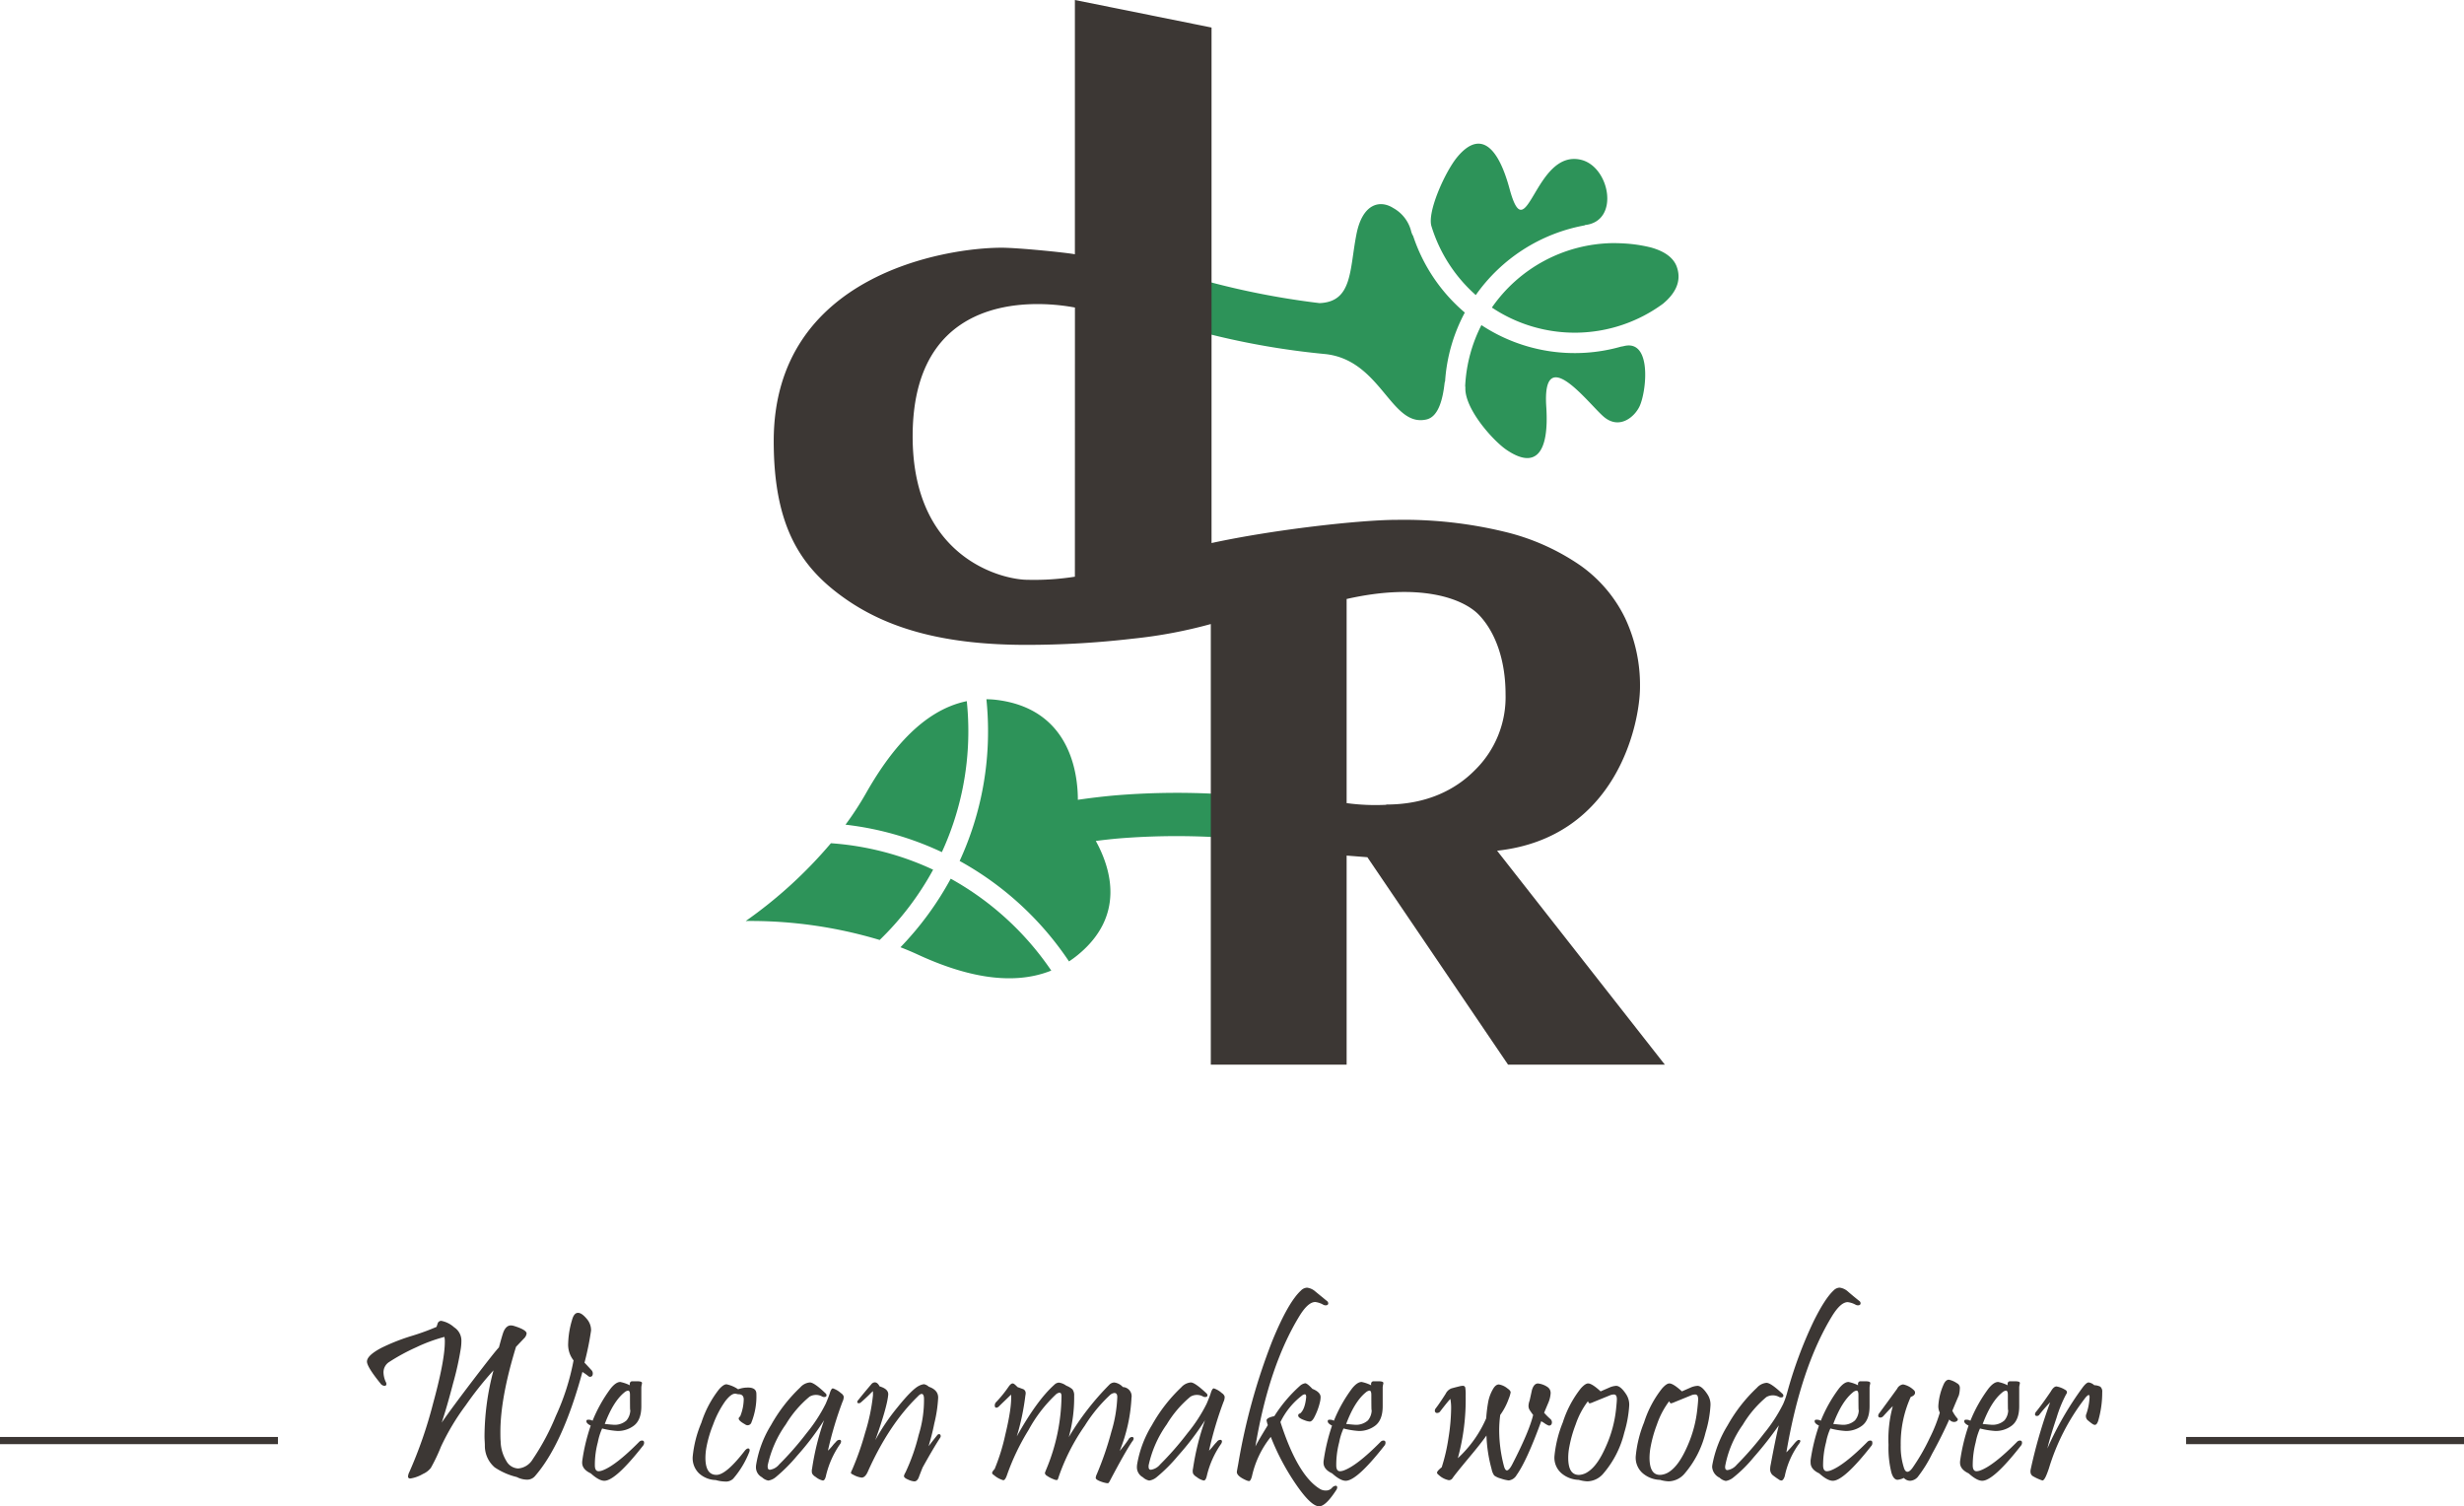 <svg xmlns="http://www.w3.org/2000/svg" viewBox="0 0 572.53 350"><defs><style>.cls-1{fill:#3c3734;}.cls-2{fill:#2d9359;}</style></defs><g id="Layer_2" data-name="Layer 2"><g id="Layer_1-2" data-name="Layer 1"><rect class="cls-1" y="333.89" width="64.58" height="1.67"/><rect class="cls-1" x="507.96" y="333.89" width="64.58" height="1.67"/><path class="cls-1" d="M137.45,318.38a1.12,1.12,0,0,1,.29.74c0,.53-.22.79-.66.79a.5.5,0,0,1-.34-.13,14.1,14.1,0,0,0-1.41-1q-4.58,16.86-11.07,24.26a2.38,2.38,0,0,1-1.85.77,5.26,5.26,0,0,1-2.33-.61,15.72,15.72,0,0,1-5.14-2.25,6.59,6.59,0,0,1-2.28-5.09c0-.65-.08-1.36-.08-2.12a60.26,60.26,0,0,1,2.09-15.33,79.8,79.8,0,0,0-6.46,8.13,54.55,54.55,0,0,0-5.75,9.61,40.68,40.68,0,0,1-2.35,4.93,4.73,4.73,0,0,1-1.83,1.4,8.32,8.32,0,0,1-2.92,1.06c-.37,0-.55-.16-.55-.48a2.71,2.71,0,0,1,.32-1.06,101.58,101.58,0,0,0,5.48-15.82q2.74-10,2.75-14.4a5.24,5.24,0,0,0-.1-1.14,37.65,37.65,0,0,0-6.6,2.44,46.07,46.07,0,0,0-6.2,3.37,2.83,2.83,0,0,0-1.35,2.46,5.7,5.7,0,0,0,.53,2.2,1,1,0,0,1,.14.45.4.4,0,0,1-.45.45,1.25,1.25,0,0,1-.93-.56c-2.16-2.66-3.2-4.39-3.13-5.16q.09-1.38,3.34-3.1a46.62,46.62,0,0,1,6.89-2.73,55.36,55.36,0,0,0,5.93-2.15c.09-.26.18-.53.26-.79a.86.86,0,0,1,.85-.61,6.21,6.21,0,0,1,3,1.51,3.66,3.66,0,0,1,1.67,3.07c0,.3,0,.9-.13,1.8a69.63,69.63,0,0,1-1.8,8.13c-1,3.84-1.89,6.88-2.65,9.14q2.31-3.36,7.47-10.12,5-6.54,5.83-7.36c.56-2.08.93-3.33,1.11-3.73.41-.92,1-1.38,1.64-1.38a2.53,2.53,0,0,1,.77.13c1.94.6,2.91,1.19,2.91,1.75a1.94,1.94,0,0,1-.63,1.17l-1.83,1.93,0,0q-3.63,11.83-3.63,19.78c0,.74,0,1.48.06,2.2a9.08,9.08,0,0,0,1.32,4.53,3.28,3.28,0,0,0,2.76,1.75,4.32,4.32,0,0,0,3.36-2.12A55.18,55.18,0,0,0,129.16,329a54.87,54.87,0,0,0,4.11-12.9,5.92,5.92,0,0,1-1.25-4,20.56,20.56,0,0,1,.88-5.33c.3-1.14.76-1.72,1.4-1.72s1.29.5,2.12,1.49a4,4,0,0,1,.92,2.62,66.68,66.68,0,0,1-1.53,7.47C136.06,316.87,136.6,317.46,137.45,318.38Z"/><path class="cls-1" d="M149.48,335.83q-6.45,8.24-9.06,8.24c-.83,0-1.88-.58-3.15-1.72-1.33-.62-2-1.45-2-2.49a4.3,4.3,0,0,1,.05-.61,43.54,43.54,0,0,1,1.94-8c-.66-.33-1-.65-1-1s.18-.37.55-.37a1.88,1.88,0,0,1,.88.24,33.46,33.46,0,0,1,4.23-7.53c.82-1,1.55-1.48,2.2-1.48a8.73,8.73,0,0,1,2.23.77q-.13-.79.45-.93h1.24c.76,0,1.14.13,1.14.4a4.34,4.34,0,0,1-.08.45,3.57,3.57,0,0,0-.08.69c0,.63,0,1.42,0,2.35s0,1.57,0,1.89q0,3.27-1.8,4.58a6.17,6.17,0,0,1-3.7,1.19,19.06,19.06,0,0,1-3.61-.58,14.46,14.46,0,0,0-1,3.2,20.33,20.33,0,0,0-.69,5.35q0,1.38.87,1.38a2.71,2.71,0,0,0,.82-.16q3.07-1.08,8.56-6.62a1,1,0,0,1,.69-.35c.33,0,.5.16.5.48A1,1,0,0,1,149.48,335.83Zm-3.1-11.71c0-.69-.15-1-.45-1a1.66,1.66,0,0,0-.85.42c-1.73,1.4-3.25,3.84-4.56,7.34.36,0,1,.11,1.86.16a4.11,4.11,0,0,0,3.2-1,3.89,3.89,0,0,0,.88-2.62C146.4,328.31,146.38,327.21,146.38,324.12Z"/><path class="cls-1" d="M175.75,323.86a16.23,16.23,0,0,1-1.14,6.62.93.93,0,0,1-1.48.48c-1-.55-1.49-1-1.49-1.35,0-.16.12-.33.35-.51a11,11,0,0,0,.82-3.94c0-.8-.43-1.2-1.19-1.2a2,2,0,0,1-.4-.06,1.64,1.64,0,0,0-.42-.07c-.62,0-1.38.58-2.28,1.75a22.8,22.8,0,0,0-2.83,5.46A27.37,27.37,0,0,0,164.2,336a14.47,14.47,0,0,0-.29,2.7c0,2.7.86,4,2.57,4q2.25,0,6.6-5.64c.28-.33.53-.5.76-.5s.35.14.35.42a1.44,1.44,0,0,1-.14.53,21.41,21.41,0,0,1-3.68,6.07,2.45,2.45,0,0,1-2,.66,8.19,8.19,0,0,1-2.06-.34,6,6,0,0,1-3.9-1.57,4.91,4.91,0,0,1-1.45-3.94,26.94,26.94,0,0,1,2-7.79,24.87,24.87,0,0,1,4.16-7.84c.67-.74,1.23-1.11,1.69-1.11a7.43,7.43,0,0,1,2.7,1.16,6.37,6.37,0,0,1,2.15-.4C175.05,322.37,175.75,322.87,175.75,323.86Z"/><path class="cls-1" d="M195.75,325.74a83.12,83.12,0,0,0-3.37,11.33,11.66,11.66,0,0,0,1.05-1.13,7.69,7.69,0,0,1,.81-.9,1,1,0,0,1,.79-.48.35.35,0,0,1,.4.4,1.06,1.06,0,0,1-.21.55,21.43,21.43,0,0,0-3.31,7.44c-.16.71-.4,1.06-.72,1.06a4,4,0,0,1-1.67-.84,2.1,2.1,0,0,1-.82-.8,2.37,2.37,0,0,1,0-1.16A60.59,60.59,0,0,1,191.48,330a63.3,63.3,0,0,1-6.27,8.26,38.11,38.11,0,0,1-5,5,3.49,3.49,0,0,1-1.7.76,2.92,2.92,0,0,1-1.45-.76,2.62,2.62,0,0,1-1.41-2.34,4.24,4.24,0,0,1,.06-.66,25.11,25.11,0,0,1,3.44-9.12,36.71,36.71,0,0,1,6.81-8.78,3.34,3.34,0,0,1,2.22-1.14q1,0,3.63,2.52a.6.6,0,0,1,.24.45c0,.28-.19.42-.56.42a1,1,0,0,1-.39-.08,2.94,2.94,0,0,0-3,0,25.21,25.21,0,0,0-5.51,6.44,25.59,25.59,0,0,0-4.21,9.53,2.26,2.26,0,0,0,0,.35c0,.44.18.66.53.66a3.39,3.39,0,0,0,2.14-1.24,71.08,71.08,0,0,0,6.36-7.26,36.62,36.62,0,0,0,4.45-6.84c.48-1.13.79-1.92.93-2.38.23-.79.47-1.19.74-1.19a5.11,5.11,0,0,1,1.85,1.09,1.46,1.46,0,0,1,.67.82A2.78,2.78,0,0,1,195.75,325.74Z"/><path class="cls-1" d="M218.5,334q-1.59,2.42-4.13,7c-.32.8-.63,1.59-.93,2.39-.25.54-.57.82-1,.82a4,4,0,0,1-1.4-.4c-.69-.28-1-.57-1-.85a2.58,2.58,0,0,1,.35-.82,45.81,45.81,0,0,0,3.07-8.71,27.37,27.37,0,0,0,1.24-8.37c0-.78-.21-1.17-.52-1.17s-.58.22-1,.66q-6.68,6.52-11.55,17.43c-.4.9-.88,1.35-1.43,1.35a5.34,5.34,0,0,1-1.93-.66c-.35-.16-.54-.31-.56-.45a3.4,3.4,0,0,1,.3-.74,65.8,65.8,0,0,0,3-8.53,44.53,44.53,0,0,0,1.83-8.71c0-.64,0-1,0-1a10,10,0,0,0-.75.72c-.47.47-1.13,1.09-2,1.85a.74.74,0,0,1-.53.24c-.25,0-.37-.1-.37-.29a.77.77,0,0,1,.26-.48q1.14-1.45,3-3.63a1.09,1.09,0,0,1,.82-.45q.63,0,1.11.93c1.43.42,2.1,1.08,2,2q-.28,2.91-3,10.51a48,48,0,0,1,5.16-7.64c2.26-2.81,3.94-4.48,5-5a3.28,3.28,0,0,1,1.16-.37,2.31,2.31,0,0,1,1.11.58c1.47.51,2.19,1.36,2.18,2.55a31.54,31.54,0,0,1-.9,6,54.26,54.26,0,0,1-1.33,5.28c.51-.66,1.17-1.51,2-2.55a.58.58,0,0,1,.42-.26c.27,0,.4.17.4.5A1.19,1.19,0,0,1,218.5,334Z"/><path class="cls-1" d="M263.08,334.93q-1.72,2.56-5.14,9.06a2.16,2.16,0,0,1-.4.61c-.16.09-.53,0-1.11-.14-1.22-.37-1.83-.72-1.83-1.06a2.37,2.37,0,0,1,.24-.84,73.73,73.73,0,0,0,3.4-9.9,31.44,31.44,0,0,0,1.37-8.06c0-.62-.23-.93-.67-.93a1.79,1.79,0,0,0-1.06.51,34.84,34.84,0,0,0-5.82,7.09,47.72,47.72,0,0,0-6.07,11.9c-.12.42-.23.66-.32.71a1.33,1.33,0,0,1-.76-.13,7,7,0,0,1-1.73-.9.81.81,0,0,1-.39-.61s.13-.38.39-1a45.14,45.14,0,0,0,3.47-16.82c0-.55-.16-.82-.47-.82a1.55,1.55,0,0,0-.88.45,32.91,32.91,0,0,0-6.3,8.21,53.58,53.58,0,0,0-5,10.43c-.28.83-.57,1.25-.87,1.25a5.56,5.56,0,0,1-2.18-1.19q-.42-.24-.42-.51c0-.19.19-.49.58-.9a46.15,46.15,0,0,0,2.47-7.94q1.56-6.44,1.35-9.35l-1.35,1.31c-.64.61-1.12,1.07-1.43,1.39a1,1,0,0,1-.61.34c-.27,0-.4-.17-.4-.53a1.08,1.08,0,0,1,.29-.74,28.55,28.55,0,0,0,2.94-3.63c.35-.49.66-.74.93-.74s.57.28,1.14.85l1.32.48a1,1,0,0,1,.56,1,1.86,1.86,0,0,1-.06.45,56.25,56.25,0,0,1-2,9.53q4.69-8.41,8.72-12a1.61,1.61,0,0,1,1.08-.5,3.7,3.7,0,0,1,1.7.71,4.68,4.68,0,0,1,1.43.85,2.32,2.32,0,0,1,.4,1.48,34,34,0,0,1-1.25,9.62,63.31,63.31,0,0,1,9.41-12.16,1.68,1.68,0,0,1,1.16-.53,3.26,3.26,0,0,1,2,1.06,2.13,2.13,0,0,1,2,2.52,37.4,37.4,0,0,1-2.75,12.34,27.16,27.16,0,0,0,2.06-2.7,1,1,0,0,1,.8-.56q.39,0,.39.42A1.31,1.31,0,0,1,263.08,334.93Z"/><path class="cls-1" d="M284.29,325.74a84.33,84.33,0,0,0-3.36,11.33,13.3,13.3,0,0,0,1-1.13,10.37,10.37,0,0,1,.81-.9,1,1,0,0,1,.8-.48.35.35,0,0,1,.39.4,1.06,1.06,0,0,1-.21.55,21.61,21.61,0,0,0-3.31,7.44c-.16.71-.4,1.06-.71,1.06a4,4,0,0,1-1.67-.84,2,2,0,0,1-.82-.8,2.37,2.37,0,0,1,0-1.16A59.8,59.8,0,0,1,280,330a63.47,63.47,0,0,1-6.28,8.26,36.89,36.89,0,0,1-5,5,3.46,3.46,0,0,1-1.69.76,2.9,2.9,0,0,1-1.46-.76,2.63,2.63,0,0,1-1.4-2.34,5.73,5.73,0,0,1,.05-.66,25.48,25.48,0,0,1,3.44-9.12,36.71,36.71,0,0,1,6.81-8.78,3.34,3.34,0,0,1,2.23-1.14q.94,0,3.62,2.52a.6.6,0,0,1,.24.45c0,.28-.18.42-.55.42a1.06,1.06,0,0,1-.4-.08,2.94,2.94,0,0,0-3,0,25.21,25.21,0,0,0-5.51,6.44,25.75,25.75,0,0,0-4.21,9.53,2.26,2.26,0,0,0,0,.35c0,.44.18.66.53.66a3.4,3.4,0,0,0,2.15-1.24,71.1,71.1,0,0,0,6.35-7.26,36.1,36.1,0,0,0,4.45-6.84c.48-1.13.79-1.92.93-2.38.23-.79.48-1.19.74-1.19a5,5,0,0,1,1.86,1.09,1.48,1.48,0,0,1,.66.82A2.61,2.61,0,0,1,284.29,325.74Z"/><path class="cls-1" d="M310.51,346.19q-2.46,3.81-4,3.81-1.86,0-5.31-5a54.92,54.92,0,0,1-5.92-11.13,22.27,22.27,0,0,0-4.37,9.11c-.2.77-.43,1.16-.69,1.16a2.35,2.35,0,0,1-.64-.18c-1.46-.64-2.19-1.28-2.19-1.94,0-.08.1-.68.31-1.77a143.26,143.26,0,0,1,7.95-28.74q3.66-8.9,6.59-11.6a2.14,2.14,0,0,1,1.46-.71,3.54,3.54,0,0,1,1.91.87l2.65,2.17a.75.75,0,0,1,.37.58c0,.32-.21.48-.61.48a1.13,1.13,0,0,1-.58-.16,4.87,4.87,0,0,0-1.83-.61q-1.67,0-3.66,3.23-7.12,11.64-10.25,30.33.64-1.29,2.89-4.95a7,7,0,0,1-.29-1.09c0-.42.6-.75,1.8-1a33.55,33.55,0,0,1,5.91-7,2.39,2.39,0,0,1,1.27-.64c.3,0,.85.43,1.67,1.3,1.27.51,1.9,1.15,1.9,1.91a5.57,5.57,0,0,1-.1.95,14.82,14.82,0,0,1-1.43,3.87c-.32.58-.66.87-1,.87a4,4,0,0,1-1.16-.29c-1-.35-1.51-.72-1.51-1.09s.15-.4.47-.53c.74-.63,1.2-1.89,1.38-3.76,0-.44-.08-.66-.34-.66a1.23,1.23,0,0,0-.64.29,17.26,17.26,0,0,0-5,6.15q4,12.42,9.17,15.54a2.49,2.49,0,0,0,1.3.37,1.85,1.85,0,0,0,1.45-.55,1.38,1.38,0,0,1,.9-.56c.25,0,.37.13.37.4A1.09,1.09,0,0,1,310.51,346.19Z"/><path class="cls-1" d="M321.74,335.83q-6.44,8.24-9.06,8.24c-.83,0-1.88-.58-3.15-1.72q-2-.93-2-2.49a3.2,3.2,0,0,1,.05-.61,44.28,44.28,0,0,1,1.93-8c-.65-.33-1-.65-1-1s.19-.37.56-.37a1.85,1.85,0,0,1,.87.24,33.41,33.41,0,0,1,4.24-7.53c.81-1,1.55-1.48,2.2-1.48a8.59,8.59,0,0,1,2.22.77q-.12-.79.45-.93h1.25c.76,0,1.14.13,1.14.4a4.34,4.34,0,0,1-.08.45,2.93,2.93,0,0,0-.08.69c0,.63,0,1.42,0,2.35s0,1.57,0,1.89q0,3.27-1.8,4.58a6.18,6.18,0,0,1-3.71,1.19,19.11,19.11,0,0,1-3.6-.58,14.32,14.32,0,0,0-1,3.2,20.7,20.7,0,0,0-.68,5.35q0,1.38.87,1.38a2.77,2.77,0,0,0,.82-.16q3.08-1.08,8.56-6.62a1,1,0,0,1,.68-.35q.51,0,.51.48A1,1,0,0,1,321.74,335.83Zm-3.1-11.71c0-.69-.15-1-.45-1a1.67,1.67,0,0,0-.84.42c-1.73,1.4-3.25,3.84-4.56,7.34.35,0,1,.11,1.85.16a4.14,4.14,0,0,0,3.21-1,3.84,3.84,0,0,0,.87-2.62Q318.65,328.76,318.64,324.12Z"/><path class="cls-1" d="M360.23,329.71a1,1,0,0,1,.37.74c0,.53-.24.8-.72.8a4.3,4.3,0,0,1-1.06-.59,5.57,5.57,0,0,0-.71-.42q-3.35,9.19-5.7,12.48a2.44,2.44,0,0,1-1.85,1.27,8.37,8.37,0,0,1-1.85-.45,4.54,4.54,0,0,1-1.51-.69,3.75,3.75,0,0,1-.61-1.48,33.49,33.49,0,0,1-1.2-7.82q-1.29,1.86-4.34,5.48c-1.92,2.32-3.1,3.78-3.52,4.4a1,1,0,0,1-.9.5,4.78,4.78,0,0,1-2.33-1.21c-.27-.2-.4-.38-.4-.56s.36-.67,1.09-1.22a41.58,41.58,0,0,0,1.56-6.73,45.57,45.57,0,0,0,.63-6.91,10.78,10.78,0,0,0-.18-2.25c-.37.37-1.15,1.32-2.33,2.86a.85.85,0,0,1-.69.4.5.5,0,0,1-.58-.56.8.8,0,0,1,.18-.48c.55-.7,1.33-1.84,2.33-3.41a2.54,2.54,0,0,1,1.25-1.22c.12-.05.79-.23,2-.53a3.86,3.86,0,0,1,.74-.11.55.55,0,0,1,.58.51,11,11,0,0,1,.08,1.82,51.55,51.55,0,0,1-1.82,14.49,27.33,27.33,0,0,0,6.59-9.27,34.41,34.41,0,0,1,.43-3.6,9.33,9.33,0,0,1,1.11-3.12c.42-.76.89-1.14,1.4-1.14a4.17,4.17,0,0,1,2,.92c.5.34.74.65.74.93a6.8,6.8,0,0,1-.42,1.4,15,15,0,0,1-2,3.84,26.77,26.77,0,0,0-.24,3.63,32.7,32.7,0,0,0,1.06,8.08c.19.78.44,1.17.74,1.17s.74-.46,1.22-1.38q3.94-7.63,4.87-11.5c-.23-.3-.46-.62-.71-1a1.84,1.84,0,0,1-.37-1.1,3.87,3.87,0,0,1,.26-1.25c.18-.81.36-1.61.53-2.41.29-1,.75-1.56,1.41-1.56a4.79,4.79,0,0,1,2.14.77,1.66,1.66,0,0,1,.8,1.54,6.81,6.81,0,0,1-.61,2.35c-.3.71-.6,1.42-.9,2.15C359,328.5,359.43,329,360.23,329.71Z"/><path class="cls-1" d="M378.56,326.61a27.29,27.29,0,0,1-1.14,6.25,22.89,22.89,0,0,1-4.88,9.54,5,5,0,0,1-3.7,1.8,8.41,8.41,0,0,1-2-.34,6.5,6.5,0,0,1-4.06-1.57,4.77,4.77,0,0,1-1.59-3.94,27.93,27.93,0,0,1,1.94-7.84,24.87,24.87,0,0,1,4.18-7.9c.69-.77,1.26-1.16,1.7-1.16.6,0,1.57.62,2.91,1.85.37-.17,1.13-.5,2.28-1a4.73,4.73,0,0,1,1.32-.29c.69,0,1.46.64,2.31,1.93A4.38,4.38,0,0,1,378.56,326.61Zm-3.05.77q.18-1.77.18-2.25c0-.74-.22-1.11-.68-1.11a2.92,2.92,0,0,0-.69.1l-4.11,1.67a3.91,3.91,0,0,1-.82.29c-.14,0-.28-.16-.42-.5a19.06,19.06,0,0,0-2.86,5.43,28.93,28.93,0,0,0-1.43,5,13.68,13.68,0,0,0-.29,2.7c0,2.72.83,4,2.51,4a4.13,4.13,0,0,0,2.17-.79c1.49-1,2.87-3,4.16-6A28.09,28.09,0,0,0,375.51,327.38Z"/><path class="cls-1" d="M397.44,326.61a26.75,26.75,0,0,1-1.14,6.25,22.88,22.88,0,0,1-4.87,9.54,5,5,0,0,1-3.71,1.8,8.41,8.41,0,0,1-2-.34,6.48,6.48,0,0,1-4.05-1.57,4.77,4.77,0,0,1-1.59-3.94,27.84,27.84,0,0,1,1.93-7.84,24.86,24.86,0,0,1,4.19-7.9c.69-.77,1.25-1.16,1.69-1.16.6,0,1.57.62,2.92,1.85.37-.17,1.13-.5,2.27-1a4.85,4.85,0,0,1,1.33-.29c.69,0,1.45.64,2.3,1.93A4.25,4.25,0,0,1,397.44,326.61Zm-3.05.77c.13-1.18.19-1.93.19-2.25q0-1.11-.69-1.11a2.92,2.92,0,0,0-.69.1l-4.1,1.67a4.13,4.13,0,0,1-.82.29c-.15,0-.29-.16-.43-.5A19.32,19.32,0,0,0,385,331a29.86,29.86,0,0,0-1.43,5,14.47,14.47,0,0,0-.29,2.7q0,4.08,2.52,4a4.16,4.16,0,0,0,2.17-.79q2.22-1.51,4.16-6A28.36,28.36,0,0,0,394.39,327.38Z"/><path class="cls-1" d="M432,302.27a.66.66,0,0,1,.32.53c0,.34-.21.5-.63.5a1.13,1.13,0,0,1-.51-.13,4.94,4.94,0,0,0-1.85-.61c-1.1,0-2.3,1.08-3.63,3.23q-7.27,11.9-10.62,31.68a25.8,25.8,0,0,0,1.85-2.06c.46-.55.8-.83,1-.83.48,0,.52.28.13.83a19.46,19.46,0,0,0-3.36,7.6c-.21.65-.48,1-.8,1a1.11,1.11,0,0,1-.58-.24,17,17,0,0,1-1.48-1.06,1.8,1.8,0,0,1-.53-1.35,5,5,0,0,1,.13-1.06q1.14-6.12,1.88-9.11a83.24,83.24,0,0,1-5.86,7.45,30.94,30.94,0,0,1-4.76,4.71,3.62,3.62,0,0,1-1.69.76,2.9,2.9,0,0,1-1.46-.76,3,3,0,0,1-1.72-2.47,3.61,3.61,0,0,1,.05-.53,26.51,26.51,0,0,1,3.54-9.15,36.16,36.16,0,0,1,6.82-8.75,3.34,3.34,0,0,1,2.22-1.14q1,0,3.68,2.52a.6.6,0,0,1,.24.45c0,.28-.18.42-.55.42a1.19,1.19,0,0,1-.4-.08,3,3,0,0,0-3,0,25.34,25.34,0,0,0-5.48,6.44,24.15,24.15,0,0,0-4.08,9.53c-.09.67.09,1,.53,1a3.48,3.48,0,0,0,2.14-1.24,73.69,73.69,0,0,0,6.33-7.26,36.1,36.1,0,0,0,4.45-6.84,19,19,0,0,0,.88-2.43,99.15,99.15,0,0,1,6.14-16.66q2.66-5.4,4.66-7.26a2.11,2.11,0,0,1,1.43-.71,3.54,3.54,0,0,1,1.91.87C430.21,300.82,431.1,301.55,432,302.27Z"/><path class="cls-1" d="M434.92,335.83q-6.44,8.24-9.06,8.24c-.83,0-1.88-.58-3.15-1.72-1.33-.62-2-1.45-2-2.49a4.3,4.3,0,0,1,0-.61,44.37,44.37,0,0,1,1.94-8c-.66-.33-1-.65-1-1s.18-.37.55-.37a1.85,1.85,0,0,1,.88.24,33,33,0,0,1,4.24-7.53c.81-1,1.54-1.48,2.19-1.48a8.61,8.61,0,0,1,2.23.77q-.13-.79.45-.93h1.24c.76,0,1.14.13,1.14.4a2.56,2.56,0,0,1-.08.45,3.57,3.57,0,0,0-.08.69c0,.63,0,1.42,0,2.35s0,1.57,0,1.89q0,3.27-1.8,4.58a6.2,6.2,0,0,1-3.71,1.19,18.88,18.88,0,0,1-3.6-.58,14.32,14.32,0,0,0-1,3.2,21.2,21.2,0,0,0-.69,5.35c0,.92.31,1.38.88,1.38a2.77,2.77,0,0,0,.82-.16c2-.72,4.9-2.93,8.55-6.62a1,1,0,0,1,.69-.35c.34,0,.5.16.5.48A1,1,0,0,1,434.92,335.83Zm-3.1-11.71c0-.69-.15-1-.45-1a1.66,1.66,0,0,0-.85.42c-1.73,1.4-3.25,3.84-4.55,7.34.35,0,1,.11,1.85.16a4.11,4.11,0,0,0,3.2-1,3.84,3.84,0,0,0,.88-2.62Q431.83,328.76,431.82,324.12Z"/><path class="cls-1" d="M455.15,324.23c-.44,1-.94,2.2-1.51,3.57a7.91,7.91,0,0,0,1.2,1.81.39.39,0,0,1-.08.53,1,1,0,0,1-.72.26,1.4,1.4,0,0,1-1.11-.58q-1.76,3.94-4,8a30.21,30.21,0,0,1-3.34,5.38,2.53,2.53,0,0,1-1.75.87,2,2,0,0,1-1.46-.66,4.49,4.49,0,0,1-1.45.43c-.62,0-1.1-.54-1.43-1.62a23.55,23.55,0,0,1-.69-6.49,29.12,29.12,0,0,1,1-9c-.39.35-1.13,1.13-2.22,2.33a.91.91,0,0,1-.67.32c-.33,0-.5-.15-.5-.45a1,1,0,0,1,.24-.56c1.06-1.43,2.44-3.32,4.16-5.69a1.77,1.77,0,0,1,1.38-1,4.92,4.92,0,0,1,2.43,1.27.82.82,0,0,1,.35.63c0,.44-.32.77-1,1a26.2,26.2,0,0,0-2.33,11.21,16.11,16.11,0,0,0,.77,5.35c.19.56.46.84.79.84s.73-.3,1.17-.9a47.28,47.28,0,0,0,4-6.94,35.21,35.21,0,0,0,2.35-5.9,3.3,3.3,0,0,1-.34-1.62,14.21,14.21,0,0,1,1.16-4.79c.34-.83.77-1.25,1.3-1.25a5.38,5.38,0,0,1,1.86.82,1.19,1.19,0,0,1,.68,1.06A6.85,6.85,0,0,1,455.15,324.23Z"/><path class="cls-1" d="M469.64,335.83q-6.43,8.24-9.06,8.24c-.83,0-1.88-.58-3.15-1.72q-2-.93-2-2.49a3.2,3.2,0,0,1,.05-.61,44.28,44.28,0,0,1,1.93-8c-.65-.33-1-.65-1-1s.19-.37.56-.37a1.85,1.85,0,0,1,.87.24,33.41,33.41,0,0,1,4.24-7.53c.81-1,1.54-1.48,2.2-1.48a8.59,8.59,0,0,1,2.22.77q-.14-.79.45-.93h1.25c.76,0,1.14.13,1.14.4a4.34,4.34,0,0,1-.08.45,2.93,2.93,0,0,0-.08.69c0,.63,0,1.42,0,2.35s0,1.57,0,1.89q0,3.27-1.8,4.58a6.18,6.18,0,0,1-3.71,1.19,19.11,19.11,0,0,1-3.6-.58,14.32,14.32,0,0,0-1,3.2,21.2,21.2,0,0,0-.69,5.35c0,.92.31,1.38.88,1.38a2.77,2.77,0,0,0,.82-.16q3.07-1.08,8.55-6.62a1,1,0,0,1,.69-.35q.51,0,.51.48A1,1,0,0,1,469.64,335.83Zm-3.1-11.71c0-.69-.15-1-.45-1a1.67,1.67,0,0,0-.84.42c-1.74,1.4-3.25,3.84-4.56,7.34.35,0,1,.11,1.85.16a4.14,4.14,0,0,0,3.21-1,3.84,3.84,0,0,0,.87-2.62Q466.54,328.76,466.54,324.12Z"/><path class="cls-1" d="M488.47,323.46a23.63,23.63,0,0,1-.92,6.62c-.2.64-.46,1-.8,1s-.79-.36-1.64-1.06a1.3,1.3,0,0,1-.32-1.51,13.76,13.76,0,0,0,.74-3.87c0-.34-.07-.5-.21-.5s-.55.31-1,.95a50.53,50.53,0,0,0-8.24,16.1C475.47,343,475,344,474.57,344a11.15,11.15,0,0,1-2.09-.93c-.6-.3-.81-.88-.61-1.75a116,116,0,0,1,4.5-15.47,30,30,0,0,0-2.49,2.84.67.67,0,0,1-.58.32c-.3,0-.45-.14-.45-.4a.92.92,0,0,1,.21-.53q1.29-1.56,3.47-4.77c.44-.78.88-1.16,1.32-1.16a5.74,5.74,0,0,1,1.94.74c.54.28.63.66.26,1.14a30.09,30.09,0,0,0-2.2,5.43q-1.53,4.53-2.12,7.09a75.27,75.27,0,0,1,8.19-14.17c.58-.77,1.05-1.16,1.4-1.16a2.42,2.42,0,0,1,1.3.64,3.45,3.45,0,0,1,1.4.34A1.48,1.48,0,0,1,488.47,323.46Z"/><path class="cls-2" d="M201.15,184.44a72.67,72.67,0,0,1-4.69,7.18A71.53,71.53,0,0,1,218.85,198,67.14,67.14,0,0,0,225,169.92a67.84,67.84,0,0,0-.36-7C214.15,165.07,206.52,174.94,201.15,184.44Z"/><path class="cls-2" d="M259.39,184.79c-3,.26-6,.62-8.94,1.05,0-6.69-2.1-21.22-19-23.23-.76-.09-1.51-.12-2.25-.14a73.44,73.44,0,0,1,.38,7.45,71.8,71.8,0,0,1-6.6,30.13,72.84,72.84,0,0,1,25.41,23.34,23.26,23.26,0,0,0,2.13-1.57c10.85-8.95,7.75-19.77,4.1-26.42,1.87-.24,3.75-.45,5.65-.61a168.36,168.36,0,0,1,38.84,1.46l1.77-9.88A175.9,175.9,0,0,0,259.39,184.79Z"/><path class="cls-2" d="M193.07,195.93A104.56,104.56,0,0,1,173.28,214a104.18,104.18,0,0,1,31.12,4.41,68,68,0,0,0,12.42-16.33A67.2,67.2,0,0,0,193.07,195.93Z"/><path class="cls-2" d="M220.91,204.17a73.1,73.1,0,0,1-11.68,15.93c1.32.51,2.64,1.06,3.94,1.66,9.79,4.53,21.26,7.71,31.1,3.76A68.23,68.23,0,0,0,220.91,204.17Z"/><path class="cls-2" d="M346.65,71.46a34.64,34.64,0,0,0,39.74-.87c2.6-2.15,4.47-5,3.25-8.52-.83-2.42-3.26-3.79-6-4.56a33.94,33.94,0,0,0-5-.85c-1.48-.13-2.85-.17-3.9-.17A34.79,34.79,0,0,0,346.65,71.46Z"/><path class="cls-2" d="M342.91,68.56a39.66,39.66,0,0,1,25.27-16.19.41.41,0,0,1,.25-.1c8-1,5.59-13.59-1.1-15.15-10.79-2.52-12.56,21.57-16.56,6.79-2.91-10.76-7.23-13.32-12.13-7.46-2.81,3.35-7.14,12.91-6,16.21v0A35.08,35.08,0,0,0,342.91,68.56Z"/><path class="cls-2" d="M340.36,72.63a39.74,39.74,0,0,1-12-17.79,3.94,3.94,0,0,1-.44-1,8.54,8.54,0,0,0-4.15-5.48c-3.11-2-7.18-1.1-8.59,6.07-1.63,8.29-.88,15.7-8.58,16a185.53,185.53,0,0,1-37.82-8.63,5.67,5.67,0,0,0-7.48,3.41,6.2,6.2,0,0,0,3.77,7.65,181,181,0,0,0,42.57,9.38c13.29,1.18,15.48,17.18,23.83,15.22,2.81-.66,3.78-4.78,4.2-8.51a2.11,2.11,0,0,1,.11-.38A39.33,39.33,0,0,1,340.36,72.63Z"/><path class="cls-2" d="M340.49,90.08c-.18,4.93,6.42,12.31,9.57,14.45,6.62,4.49,9.94,1,9.23-10-1-15.15,9.66-.92,13.28,2.24s7.19.18,8.39-2.35c1.63-3.46,2.92-15.65-3.65-14a6.38,6.38,0,0,1-.64.12,39.37,39.37,0,0,1-32.45-5,34.71,34.71,0,0,0-3.77,14.09C340.45,89.78,340.49,89.9,340.49,90.08Z"/><path class="cls-1" d="M347.86,197.67c27.72-3,33.21-29.45,33.21-38.11a36.61,36.61,0,0,0-3.43-15.87,32.22,32.22,0,0,0-10.37-12.26,52.48,52.48,0,0,0-17.59-7.85,99.44,99.44,0,0,0-25.06-2.79c-8.51,0-28.72,2.26-43.11,5.39V6.4L249.76,0V59.08c-2.14-.4-13.15-1.52-17.06-1.52-12.62,0-52.92,6.12-52.92,44.94,0,20.27,6.57,29.62,16.78,36.73s23.49,10.61,41.88,10.61a212.94,212.94,0,0,0,24.68-1.43A110.5,110.5,0,0,0,281.34,145V247.38H312.9V198.8l4.82.38,32.69,48.2h36.43ZM249.76,134a61.06,61.06,0,0,1-11,.72c-5.76,0-26.7-4.93-26.7-33.33,0-37,34.43-30.54,37.71-29.93Zm72.36,53a49.79,49.79,0,0,1-9.22-.39V139.18c16.89-3.83,27-.21,30.75,3.7s6.18,10.39,6.18,18.45A23.74,23.74,0,0,1,342.65,179C338.21,183.49,331.5,186.94,322.12,186.94Z"/></g></g></svg>